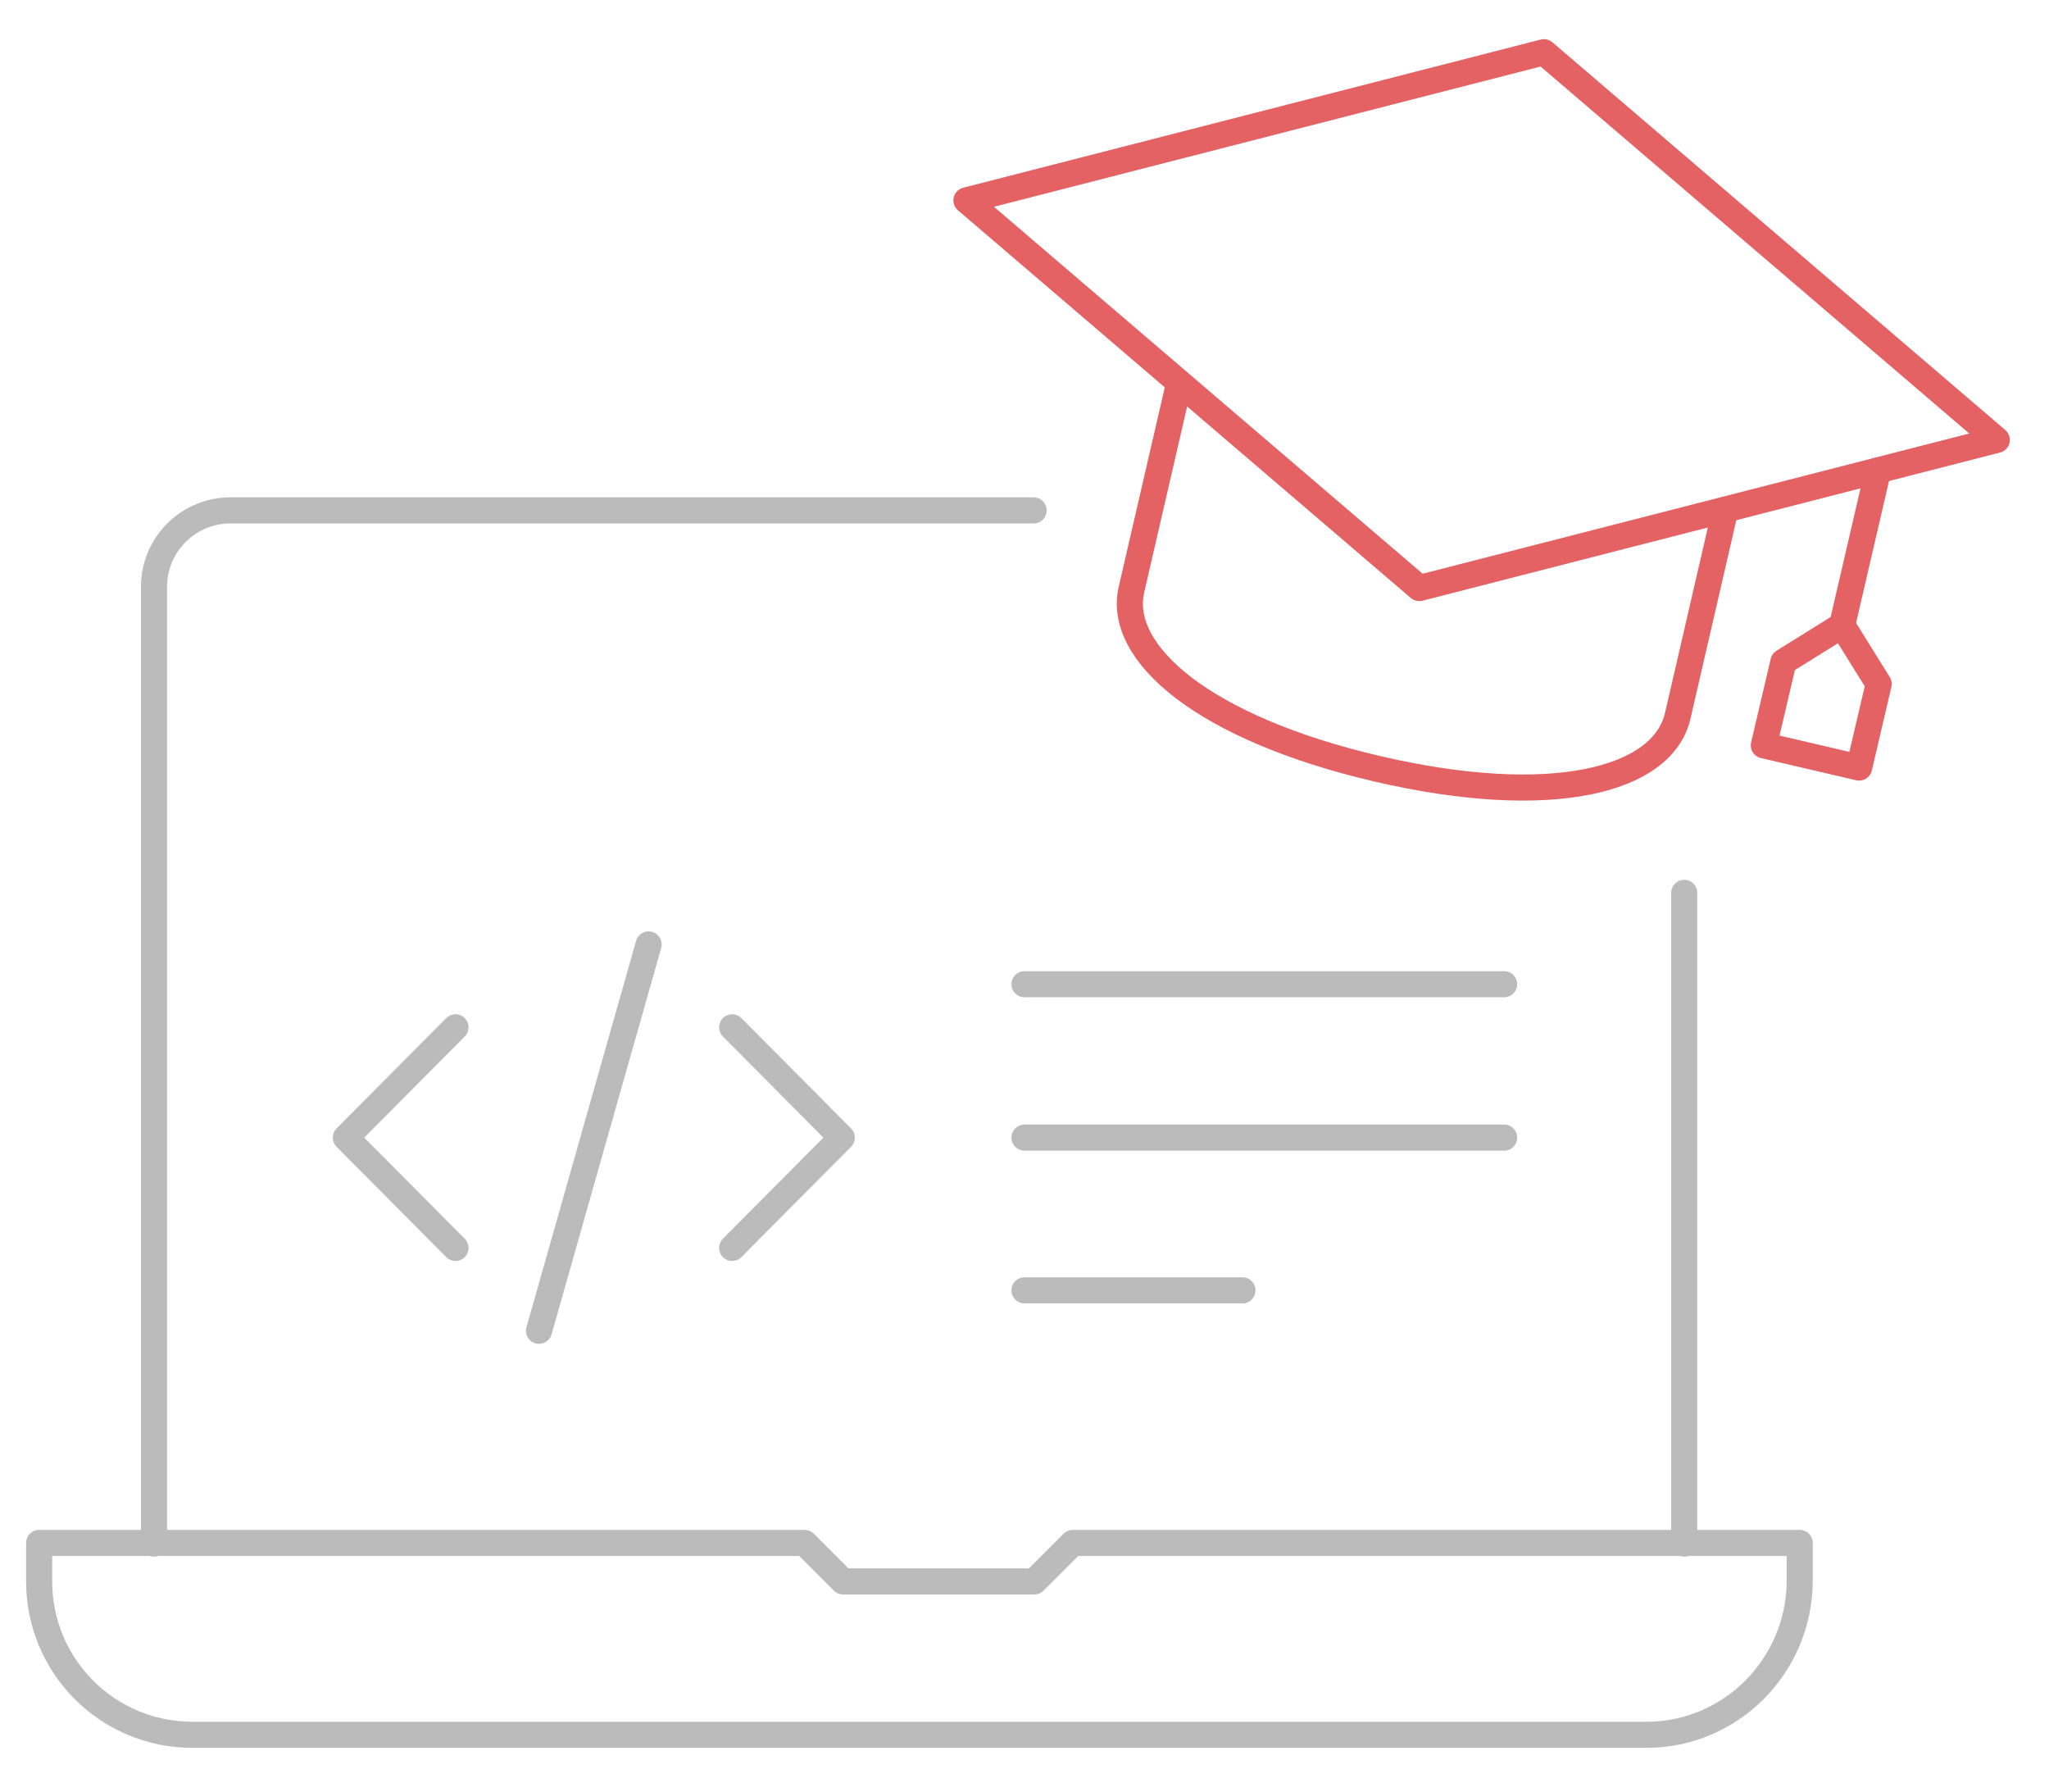 <?xml version="1.0" encoding="utf-8"?>
<!-- Generator: Adobe Illustrator 21.1.0, SVG Export Plug-In . SVG Version: 6.00 Build 0)  -->
<svg version="1.1" id="央铋_1" xmlns="http://www.w3.org/2000/svg" xmlns:xlink="http://www.w3.org/1999/xlink" x="0px" y="0px"
	 viewBox="0 0 314 274.6" style="enable-background:new 0 0 314 274.6;" xml:space="preserve">
<style type="text/css">
	
		.st0{fill-rule:evenodd;clip-rule:evenodd;fill:none;stroke:#E46264;stroke-width:4;stroke-linecap:round;stroke-linejoin:round;stroke-miterlimit:10;}
	.st1{fill:none;stroke:#BBBBBB;stroke-width:4;stroke-linecap:round;stroke-linejoin:round;stroke-miterlimit:10;}
</style>
<g>
	<g>
		<polygon class="st0" points="148.1,30.7 236.6,8 306,67.4 217.5,90.1 		"/>
		<path class="st0" d="M264.4,78.1l-7.3,31.6c-2.3,9.9-19.3,14.3-46,8.1c-26.6-6.2-40-17.7-37.7-27.5l7.3-31.6"/>
		<line class="st0" x1="287.8" y1="72.1" x2="282.3" y2="95.8"/>
		<polygon class="st0" points="273.3,101.4 270.3,114.2 284.9,117.6 287.9,104.8 282.3,95.8 		"/>
	</g>
	<path class="st1" d="M252.3,265.8H29.5c-13,0-23.5-10.5-23.5-23.5v-5.9h117.3l5.9,5.9h29.3l5.9-5.9h111.4v5.9
		C275.7,255.3,265.2,265.8,252.3,265.8z"/>
	<line class="st1" x1="258.1" y1="136.8" x2="258.1" y2="236.5"/>
	<path class="st1" d="M23.6,236.5V89.9c0-6.5,5.3-11.7,11.7-11.7h123.1"/>
	<line class="st1" x1="157" y1="174.3" x2="230.5" y2="174.3"/>
	<line class="st1" x1="157" y1="150.8" x2="230.5" y2="150.8"/>
	<line class="st1" x1="157" y1="197.7" x2="190.4" y2="197.7"/>
	<polyline class="st1" points="69.8,157.4 53,174.3 69.8,191.2 	"/>
	<polyline class="st1" points="112.2,157.4 129,174.3 112.2,191.2 	"/>
	<line class="st1" x1="99.4" y1="144.7" x2="82.6" y2="203.9"/>
</g>
</svg>
